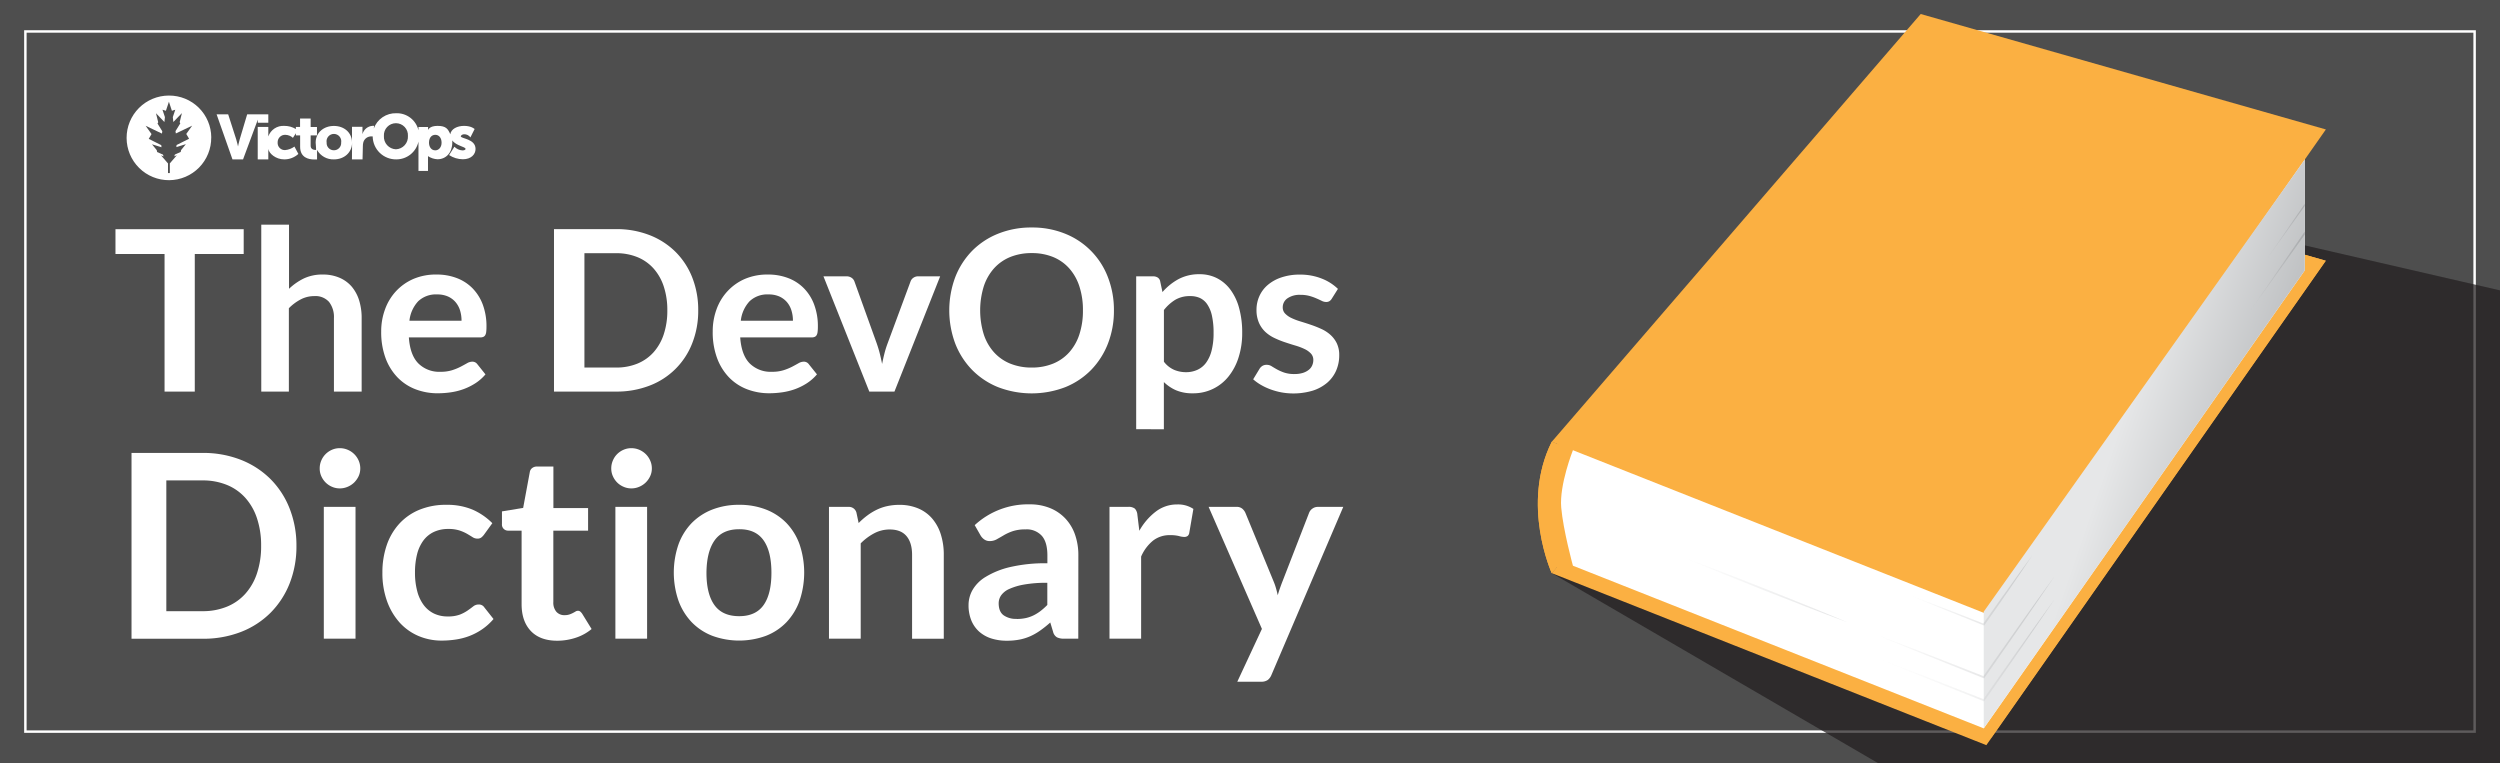 <svg xmlns="http://www.w3.org/2000/svg" xmlns:xlink="http://www.w3.org/1999/xlink" viewBox="0 0 1015.62 310"><defs><style>.cls-1,.cls-16,.cls-2,.cls-33{fill:none;}.cls-1{clip-rule:evenodd;}.cls-3{isolation:isolate;}.cls-4{fill:#4e4e4e;}.cls-27,.cls-5,.cls-6{fill:#fbb042;}.cls-26,.cls-33,.cls-6{mix-blend-mode:multiply;}.cls-7{clip-path:url(#clip-path);}.cls-8{clip-path:url(#clip-path-2);}.cls-9{clip-path:url(#clip-path-3);}.cls-10{clip-path:url(#clip-path-4);}.cls-11{clip-path:url(#clip-path-5);}.cls-12{clip-path:url(#clip-path-6);}.cls-13{clip-path:url(#clip-path-7);}.cls-14{clip-path:url(#clip-path-8);}.cls-15{clip-path:url(#clip-path-9);}.cls-16{stroke:#fff;}.cls-16,.cls-33{stroke-miterlimit:10;}.cls-17{fill:#fff;}.cls-18{fill:#231f20;opacity:0.73;}.cls-18,.cls-27{fill-rule:evenodd;}.cls-19{clip-path:url(#clip-path-10);}.cls-20{fill:url(#linear-gradient);}.cls-21{opacity:0.29;}.cls-22{fill:url(#linear-gradient-2);}.cls-23{fill:url(#linear-gradient-3);}.cls-24{fill:url(#linear-gradient-4);}.cls-25{fill:url(#linear-gradient-5);}.cls-28{clip-path:url(#clip-path-11);}.cls-29{clip-path:url(#clip-path-12);}.cls-30{clip-path:url(#clip-path-13);}.cls-31,.cls-32{opacity:0.37;}.cls-31{fill:url(#linear-gradient-6);}.cls-32{fill:url(#linear-gradient-7);}.cls-33{stroke:#fbb042;stroke-width:0.75px;}.cls-34{clip-path:url(#clip-path-15);}.cls-35{clip-path:url(#clip-path-16);}</style><clipPath id="clip-path"><path class="cls-1" d="M-663.17-842.64a39.12,39.12,0,0,1-39.1,39.13,39.12,39.12,0,0,1-39.1-39.13,39.11,39.11,0,0,1,39.1-39.12A39.11,39.11,0,0,1-663.17-842.64Z"/></clipPath><clipPath id="clip-path-2"><polygon class="cls-1" points="-683.69 -841.38 -686.28 -845.85 -680.83 -853.6 -695.91 -846.31 -696.21 -848.5 -691.8 -855.7 -692.44 -856.88 -690.4 -865.34 -698.31 -857.01 -698.78 -861.61 -696.42 -868.51 -699.58 -867.45 -702.33 -875.9 -705.08 -867.45 -708.24 -868.51 -705.88 -861.61 -706.35 -857.01 -714.26 -865.34 -712.22 -856.88 -712.85 -855.7 -708.45 -848.5 -708.75 -846.31 -723.83 -853.6 -718.38 -845.85 -720.96 -841.38 -709.38 -835.52 -709.2 -833.56 -717.98 -836.35 -713.56 -830.8 -713.19 -829.04 -707.81 -826.62 -707.26 -824.96 -709.67 -825.98 -703.17 -818.41 -703.17 -809.39 -701.49 -809.39 -701.49 -818.41 -694.99 -825.98 -697.4 -824.96 -696.85 -826.62 -691.47 -829.04 -691.1 -830.8 -686.68 -836.35 -695.46 -833.56 -695.28 -835.52 -683.69 -841.38"/></clipPath><clipPath id="clip-path-3"><path class="cls-1" d="M-742.76-789.25h4.91v-4h-9.81l-3.5,11.88c-.4,1.33-.78,3.4-.78,3.4s-.43-2.07-.83-3.4l-3.73-11.88h-5.4l7.37,21.41h4.9l6.87-18.92Zm95.7,5.48a3.41,3.41,0,0,1,2.94,1.49l2-4s-1.44-1.49-4.9-1.49c-3.19,0-6,1.47-6.38,4-1.06-2.5-1.95-4-5.89-4s-4.42,2-4.42,2v-1.47h-4.42l0,1.57a10.28,10.28,0,0,0-10.28-8.07,10.76,10.76,0,0,0-10.45,7.27l.14-1.27h-.72a5.23,5.23,0,0,0-4.67,4v-3.49H-699v7.41c0-4.76-3.71-7.88-8.4-7.88s-8.46,3.13-8.46,7.92c0,1.17.34,3.51.11,3.51-1,0-2.45-.28-2.45-2v-5h2.94v-4h-2.94v-4h-4.91v4h-2v1a10,10,0,0,0-5.4-1.49,7.34,7.34,0,0,0-7.36,5v-4.52h-4.91v15.44h4.91v-5c.31,2.12,3.41,5,7.36,5a9.49,9.49,0,0,0,6.58-2.59l-1.81-3.57A8.52,8.52,0,0,1-730-776.3a3.35,3.35,0,0,1-3.52-3.63,3.47,3.47,0,0,1,3.55-3.64,5.35,5.35,0,0,1,3.49,1.48l1.39-2.18v1h2v5.47c0,5.12,4,6,6.37,6h1.48v-4.48a8.62,8.62,0,0,0,7.86,4.48c4.66,0,8.38-3.22,8.4-8l-.06,8h4.91L-694-778a7.15,7.15,0,0,1,.26-2.07,3.75,3.75,0,0,1,3.84-2.66l.47,0a10.91,10.91,0,0,0,11,10.9,10.52,10.52,0,0,0,10.3-8.46v13.94h4.42v-7a8.51,8.51,0,0,0,4.42,1.49c4,0,6.87-3.15,6.87-8,0-.3,0-.72,0-1,1.8,2.59,6.15,3,6.15,4,0,.5-.73.71-1.48.71a5.53,5.53,0,0,1-3.69-1.77l-2.45,4a11.55,11.55,0,0,0,6.38,2c3.84,0,5.88-2.29,5.88-4.89,0-4.91-6.87-4.88-6.87-6C-648.54-783.27-647.81-783.77-647.06-783.77Zm-60.39,7.62a3.41,3.41,0,0,1-3.38-3.66,3.47,3.47,0,0,1,3.38-3.76,3.47,3.47,0,0,1,3.37,3.76A3.4,3.4,0,0,1-707.45-776.15Zm28.78-.47c-3.09,0-5.57-2.72-5.57-6.33a5.75,5.75,0,0,1,5.57-6,5.75,5.75,0,0,1,5.57,6C-673.1-779.34-675.58-776.62-678.67-776.62Zm18.24.5c-2,0-2.91-1.8-2.91-3.64,0-2.62,1.41-3.75,2.91-3.75,1.73,0,2.92,1.48,2.92,3.75S-658.87-776.12-660.43-776.12Z"/></clipPath><clipPath id="clip-path-4"><path class="cls-1" d="M-467.28-841.38l-2.59-4.47,5.46-7.75-15.08,7.29-.31-2.2,4.41-7.19-.63-1.18,2-8.46L-481.9-857l-.47-4.6,2.36-6.9-3.15,1.06-2.76-8.45-2.75,8.45-3.16-1.06,2.37,6.9-.48,4.6-7.9-8.33,2,8.46-.63,1.18,4.41,7.19-.31,2.2-15.08-7.29,5.46,7.75-2.59,4.47,11.58,5.86.19,2-8.78-2.79,4.41,5.55.37,1.76,5.38,2.42.55,1.66-2.41-1,6.51,7.57v9h1.67v-9l6.51-7.57-2.42,1,.56-1.66L-475-829l.37-1.76,4.41-5.55-8.78,2.79.18-2Zm20.52-1.26a39.11,39.11,0,0,1-39.1,39.13,39.11,39.11,0,0,1-39.09-39.13,39.1,39.1,0,0,1,39.09-39.12A39.1,39.1,0,0,1-446.76-842.64Z"/></clipPath><clipPath id="clip-path-5"><path class="cls-1" d="M-526.34-789.25h4.9v-4h-9.81l-3.49,11.88c-.41,1.33-.78,3.4-.78,3.4s-.44-2.07-.84-3.4l-3.72-11.88h-5.4l7.36,21.41h4.91l6.87-18.92Zm95.69,5.48a3.41,3.41,0,0,1,2.94,1.49l2-4s-1.45-1.49-4.91-1.49c-3.19,0-6,1.47-6.38,4-1.05-2.5-2-4-5.89-4s-4.41,2-4.41,2v-1.47h-4.42l0,1.57a10.28,10.28,0,0,0-10.28-8.07,10.76,10.76,0,0,0-10.45,7.27l.15-1.27h-.72a5.24,5.24,0,0,0-4.68,4v-3.49h-4.85v7.41c0-4.76-3.7-7.88-8.4-7.88s-8.46,3.13-8.46,7.92c0,1.17.35,3.51.12,3.51-1,0-2.46-.28-2.46-2v-5h2.95v-4h-2.95v-4h-4.9v4h-2v1a10,10,0,0,0-5.39-1.49,7.35,7.35,0,0,0-7.37,5v-4.52h-4.9v15.44h4.9v-5c.32,2.12,3.41,5,7.37,5a9.52,9.52,0,0,0,6.58-2.59l-1.82-3.57a8.52,8.52,0,0,1-4.27,1.68,3.36,3.36,0,0,1-3.53-3.63,3.47,3.47,0,0,1,3.56-3.64,5.38,5.38,0,0,1,3.49,1.48l1.38-2.18v1h2v5.47c0,5.12,4,6,6.36,6h1.49v-4.48a8.6,8.6,0,0,0,7.85,4.48c4.67,0,8.38-3.22,8.4-8l-.06,8h4.91l.14-6.19a7.15,7.15,0,0,1,.26-2.07,3.75,3.75,0,0,1,3.84-2.66l.47,0a10.91,10.91,0,0,0,11,10.9,10.54,10.54,0,0,0,10.31-8.46v13.94h4.42v-7a8.46,8.46,0,0,0,4.41,1.49c4,0,6.87-3.15,6.87-8,0-.3,0-.72,0-1,1.8,2.59,6.15,3,6.15,4,0,.5-.72.71-1.47.71a5.54,5.54,0,0,1-3.7-1.77l-2.45,4a11.59,11.59,0,0,0,6.38,2c3.84,0,5.89-2.29,5.89-4.89,0-4.91-6.87-4.88-6.87-6C-432.12-783.27-431.4-783.77-430.65-783.77ZM-491-776.15a3.41,3.41,0,0,1-3.38-3.66,3.47,3.47,0,0,1,3.38-3.76,3.47,3.47,0,0,1,3.38,3.76A3.41,3.41,0,0,1-491-776.15Zm28.78-.47c-3.09,0-5.57-2.72-5.57-6.33a5.75,5.75,0,0,1,5.57-6,5.75,5.75,0,0,1,5.57,6C-456.69-779.34-459.17-776.62-462.26-776.62Zm18.24.5c-2,0-2.91-1.8-2.91-3.64,0-2.62,1.41-3.75,2.91-3.75,1.74,0,2.92,1.48,2.92,3.75S-442.46-776.12-444-776.12Z"/></clipPath><clipPath id="clip-path-6"><path class="cls-1" d="M-262.74-840.64l-2.58-4.47,5.45-7.75-15.08,7.29-.31-2.2,4.41-7.19-.63-1.18,2-8.46-7.9,8.33-.48-4.6,2.37-6.9-3.16,1.06-2.75-8.45-2.76,8.45-3.15-1.06,2.36,6.9-.47,4.6-7.91-8.33,2,8.46-.64,1.18,4.41,7.19-.31,2.2-15.08-7.29,5.46,7.75-2.59,4.47,11.59,5.86.18,2-8.78-2.79,4.41,5.55.37,1.76,5.38,2.42.56,1.66-2.41-1,6.5,7.57v9h1.67v-9l6.51-7.57-2.41,1,.55-1.66,5.38-2.42.37-1.76,4.41-5.55-8.78,2.79.19-2Zm20.53-1.26a39.12,39.12,0,0,1-39.1,39.13,39.11,39.11,0,0,1-39.1-39.13A39.1,39.1,0,0,1-281.31-881,39.11,39.11,0,0,1-242.21-841.9Z"/></clipPath><clipPath id="clip-path-7"><path class="cls-1" d="M-321.47-788h4.91v-4h-9.82l-3.49,11.89c-.41,1.33-.78,3.39-.78,3.39s-.43-2.06-.84-3.39L-335.21-792h-5.4l7.36,21.42h4.91l6.87-18.93Zm95.69,5.48a3.44,3.44,0,0,1,2.95,1.49l2-4s-1.44-1.5-4.91-1.5c-3.19,0-6,1.47-6.38,4-1.05-2.51-1.94-4-5.89-4s-4.41,2-4.41,2V-786h-4.42l0,1.58a10.28,10.28,0,0,0-10.28-8.07,10.76,10.76,0,0,0-10.45,7.27l.15-1.28h-.72a5.23,5.23,0,0,0-4.68,4v-3.49h-4.85v7.41c0-4.77-3.7-7.89-8.4-7.89s-8.46,3.14-8.46,7.92c0,1.17.35,3.51.12,3.51-.95,0-2.45-.27-2.45-2v-5H-294v-4h-2.94v-4h-4.91v4h-2v1a10,10,0,0,0-5.39-1.5,7.35,7.35,0,0,0-7.36,5v-4.52h-4.91v15.44h4.91v-5c.31,2.11,3.41,5,7.36,5a9.52,9.52,0,0,0,6.58-2.59l-1.82-3.58a8.47,8.47,0,0,1-4.27,1.68,3.35,3.35,0,0,1-3.52-3.63,3.46,3.46,0,0,1,3.55-3.63,5.35,5.35,0,0,1,3.49,1.48l1.38-2.18v1h2v5.48c0,5.11,4,6,6.36,6H-294v-4.49a8.59,8.59,0,0,0,7.85,4.49c4.67,0,8.38-3.23,8.4-8l-.06,8h4.91l.15-6.2a6.8,6.8,0,0,1,.26-2.06,3.74,3.74,0,0,1,3.83-2.66h.47a10.92,10.92,0,0,0,11,10.91,10.54,10.54,0,0,0,10.31-8.47v13.94h4.42v-7a8.43,8.43,0,0,0,4.41,1.5c4,0,6.87-3.15,6.87-8,0-.29,0-.72,0-1,1.8,2.59,6.15,3,6.15,4,0,.51-.72.71-1.47.71a5.55,5.55,0,0,1-3.7-1.76l-2.45,4a11.55,11.55,0,0,0,6.38,2c3.84,0,5.89-2.3,5.89-4.9,0-4.9-6.87-4.87-6.87-6C-227.25-782.07-226.53-782.57-225.78-782.57Zm-60.39,7.62a3.41,3.41,0,0,1-3.38-3.67,3.47,3.47,0,0,1,3.38-3.75,3.47,3.47,0,0,1,3.38,3.75A3.41,3.41,0,0,1-286.17-774.95Zm28.78-.48c-3.09,0-5.57-2.72-5.57-6.32a5.75,5.75,0,0,1,5.57-6.06,5.75,5.75,0,0,1,5.57,6.06C-251.82-778.15-254.3-775.43-257.39-775.43Zm18.25.51c-2,0-2.92-1.81-2.92-3.64,0-2.63,1.42-3.75,2.92-3.75,1.73,0,2.91,1.48,2.91,3.75S-237.59-774.92-239.14-774.92Z"/></clipPath><clipPath id="clip-path-8"><path class="cls-1" d="M-871.7-830.61a39.12,39.12,0,0,1-39.1,39.13,39.12,39.12,0,0,1-39.1-39.13,39.11,39.11,0,0,1,39.1-39.12A39.11,39.11,0,0,1-871.7-830.61Z"/></clipPath><clipPath id="clip-path-9"><polygon class="cls-1" points="-892.22 -829.36 -894.81 -833.82 -889.35 -841.57 -904.43 -834.28 -904.74 -836.48 -900.34 -843.67 -900.97 -844.85 -898.93 -853.31 -906.84 -844.98 -907.31 -849.58 -904.95 -856.48 -908.1 -855.42 -910.86 -863.87 -913.61 -855.42 -916.77 -856.48 -914.4 -849.58 -914.88 -844.98 -922.78 -853.31 -920.75 -844.85 -921.38 -843.67 -916.98 -836.48 -917.28 -834.28 -932.36 -841.57 -926.91 -833.82 -929.49 -829.36 -917.91 -823.49 -917.72 -821.53 -926.51 -824.32 -922.09 -818.77 -921.72 -817.01 -916.34 -814.59 -915.79 -812.93 -918.2 -813.95 -911.7 -806.38 -911.7 -797.36 -910.02 -797.36 -910.02 -806.38 -903.52 -813.95 -905.93 -812.93 -905.38 -814.59 -899.99 -817.01 -899.63 -818.77 -895.21 -824.32 -903.99 -821.53 -903.81 -823.49 -892.22 -829.36"/></clipPath><clipPath id="clip-path-10"><polygon class="cls-2" points="780.28 59.03 944.88 105.93 806.95 302.72 630.38 232.83 780.28 59.03"/></clipPath><linearGradient id="linear-gradient" x1="839.85" y1="169.58" x2="911.96" y2="194.45" gradientUnits="userSpaceOnUse"><stop offset="0.28" stop-color="#e6e7e8"/><stop offset="1" stop-color="#bcbec0"/></linearGradient><linearGradient id="linear-gradient-2" x1="759.97" y1="264.18" x2="834.97" y2="264.18" gradientUnits="userSpaceOnUse"><stop offset="0" stop-color="#fff"/><stop offset="0.16" stop-color="#fafafa"/><stop offset="0.34" stop-color="#ececec"/><stop offset="0.54" stop-color="#d4d5d6"/><stop offset="0.74" stop-color="#b3b4b6"/><stop offset="0.96" stop-color="#888a8d"/><stop offset="1" stop-color="#7f8184"/></linearGradient><linearGradient id="linear-gradient-3" x1="759.97" y1="254.83" x2="834.97" y2="254.83" gradientUnits="userSpaceOnUse"><stop offset="0" stop-color="#fff"/><stop offset="1" stop-color="#7f8184"/></linearGradient><linearGradient id="linear-gradient-4" x1="774.38" y1="239.95" x2="825.84" y2="239.95" xlink:href="#linear-gradient-3"/><linearGradient id="linear-gradient-5" x1="684.03" y1="239.72" x2="750.82" y2="239.72" gradientUnits="userSpaceOnUse"><stop offset="0" stop-color="#fff"/><stop offset="1" stop-color="#a3a5a8"/></linearGradient><clipPath id="clip-path-11"><path class="cls-1" d="M76.81,56.36l-1.14-1.94,2.4-3.37-6.63,3.17-.14-.95,1.94-3.13L73,49.62l.9-3.67-3.48,3.62-.21-2,1-3L69.83,45l-1.21-3.68L67.4,45,66,44.57l1,3-.21,2L63.37,46l.9,3.67-.28.52,1.94,3.13-.14.95-6.63-3.17,2.4,3.37-1.14,1.94,5.1,2.56.08.85-3.86-1.21L63.68,61l.16.76,2.37,1.05.24.73-1.06-.45,2.86,3.3v3.92H69V66.36l2.86-3.3-1.06.45.25-.73,2.36-1.05.16-.76,1.94-2.41-3.86,1.21.08-.85Zm9-.54a17.19,17.19,0,1,1-17.19-17A17.1,17.1,0,0,1,85.83,55.82Z"/></clipPath><clipPath id="clip-path-12"><rect class="cls-2" x="-691.52" y="-385.14" width="1020.88" height="1417.89"/></clipPath><clipPath id="clip-path-13"><path class="cls-1" d="M104.73,49.86H109v-3.4h-8.59L97.38,56.61c-.35,1.14-.68,2.9-.68,2.9s-.38-1.76-.74-2.9L92.7,46.46H88l6.44,18.29h4.3l6-16.16Zm83.79,4.68a3,3,0,0,1,2.58,1.28l1.71-3.4s-1.26-1.28-4.29-1.28c-2.79,0-5.28,1.26-5.59,3.4-.92-2.13-1.7-3.4-5.15-3.4s-3.87,1.7-3.87,1.7V51.59H170l0,1.34A9,9,0,0,0,161,46a9.41,9.41,0,0,0-9.15,6.21l.13-1.09h-.64a4.56,4.56,0,0,0-4.09,3.38v-3H143V57.9c0-4.08-3.24-6.74-7.35-6.74s-7.41,2.67-7.41,6.76c0,1,.31,3,.11,3-.84,0-2.15-.23-2.15-1.7V55h2.57v-3.4h-2.57V48.16h-4.3v3.41H120.2v.85a8.91,8.91,0,0,0-4.72-1.28A6.43,6.43,0,0,0,109,55.42V51.57h-4.3V64.75H109V60.51c.27,1.81,3,4.24,6.45,4.24a8.44,8.44,0,0,0,5.76-2.21l-1.59-3a7.59,7.59,0,0,1-3.74,1.43,2.9,2.9,0,0,1-3.09-3.1,3,3,0,0,1,3.11-3.1A4.74,4.74,0,0,1,119,56l1.21-1.86V55h1.72v4.68c0,4.36,3.5,5.1,5.57,5.1h1.3V60.92a7.58,7.58,0,0,0,6.88,3.83c4.09,0,7.34-2.75,7.35-6.8l-.05,6.8h4.3l.13-5.29a6,6,0,0,1,.22-1.76A3.3,3.3,0,0,1,151,55.42l.4,0A9.45,9.45,0,0,0,161,64.75a9.17,9.17,0,0,0,9-7.23V69.43h3.87v-6a7.56,7.56,0,0,0,3.87,1.27c3.46,0,6-2.69,6-6.8,0-.25,0-.61,0-.85,1.58,2.21,5.39,2.54,5.39,3.45,0,.43-.64.6-1.29.6a4.91,4.91,0,0,1-3.24-1.5l-2.15,3.4a10.32,10.32,0,0,0,5.59,1.7c3.36,0,5.15-2,5.15-4.18,0-4.19-6-4.16-6-5.15C187.23,55,187.86,54.54,188.52,54.54Zm-52.88,6.51a2.93,2.93,0,0,1-2.95-3.13,3,3,0,1,1,5.91,0A2.94,2.94,0,0,1,135.64,61.05Zm25.2-.4a5.1,5.1,0,0,1-4.88-5.4,4.89,4.89,0,1,1,9.76,0A5.09,5.09,0,0,1,160.84,60.65Zm16,.43c-1.72,0-2.56-1.54-2.56-3.11,0-2.24,1.24-3.2,2.56-3.2,1.51,0,2.55,1.26,2.55,3.2S178.18,61.08,176.82,61.08Z"/></clipPath><linearGradient id="linear-gradient-6" x1="919.28" y1="95.15" x2="936.31" y2="95.15" gradientUnits="userSpaceOnUse"><stop offset="0" stop-color="#7f8184" stop-opacity="0"/><stop offset="1" stop-color="#7f8184"/></linearGradient><linearGradient id="linear-gradient-7" x1="913.28" y1="110.79" x2="936.31" y2="110.79" xlink:href="#linear-gradient-6"/><clipPath id="clip-path-15"><path class="cls-1" d="M1141,127.54l-.56-1,1.18-1.66-3.26,1.56-.07-.47,1-1.54-.14-.25.44-1.81-1.71,1.78-.1-1,.51-1.48-.68.23-.6-1.81-.59,1.81-.69-.23.52,1.48-.11,1-1.71-1.78.44,1.81-.13.25,1,1.54-.07.47-3.26-1.56,1.18,1.66-.56,1,2.51,1.26,0,.41-1.9-.59,1,1.18.08.38,1.17.52.12.35-.53-.21,1.41,1.61v1.93h.36v-1.93l1.41-1.61-.52.21.12-.35,1.16-.52.08-.38.95-1.18-1.89.59,0-.41Zm4.44-.27a8.46,8.46,0,1,1-8.46-8.36A8.42,8.42,0,0,1,1145.46,127.27Z"/></clipPath><clipPath id="clip-path-16"><path class="cls-1" d="M1154.75,124.34h2.12v-1.67h-4.23l-1.5,5a14.39,14.39,0,0,0-.34,1.43s-.18-.87-.36-1.43l-1.6-5h-2.33l3.17,9h2.12l3-7.95Zm41.21,2.31a1.5,1.5,0,0,1,1.27.62l.84-1.67A3,3,0,0,0,1196,125c-1.38,0-2.6.62-2.75,1.68a2.24,2.24,0,0,0-2.53-1.68c-1.7,0-1.91.84-1.91.84v-.62h-1.9v.66a4.41,4.41,0,0,0-4.43-3.39,4.64,4.64,0,0,0-4.5,3.06l.07-.54h-.31a2.25,2.25,0,0,0-2,1.67v-1.47h-2.09v3.12A3.35,3.35,0,0,0,1170,125a3.39,3.39,0,0,0-3.64,3.33,9.23,9.23,0,0,1,.05,1.47c-.41,0-1.06-.11-1.06-.83v-2.09h1.27v-1.68h-1.27v-1.67h-2.11v1.67h-.85v.42A4.36,4.36,0,0,0,1160,125a3.15,3.15,0,0,0-3.17,2.11v-1.9h-2.12v6.49h2.12v-2.09a3.23,3.23,0,0,0,3.17,2.09,4.12,4.12,0,0,0,2.83-1.09l-.78-1.5a3.74,3.74,0,0,1-1.84.7,1.42,1.42,0,0,1-1.52-1.52,1.47,1.47,0,0,1,1.53-1.53,2.33,2.33,0,0,1,1.5.62l.6-.91v.42h.85v2.3a2.43,2.43,0,0,0,2.74,2.51h.64v-1.89a3.71,3.71,0,0,0,3.38,1.89,3.39,3.39,0,0,0,3.61-3.35l0,3.35h2.11l.06-2.6a2.68,2.68,0,0,1,.12-.87,1.61,1.61,0,0,1,1.65-1.12h.2a4.64,4.64,0,0,0,4.73,4.58,4.52,4.52,0,0,0,4.44-3.56V134h1.9V131a3.75,3.75,0,0,0,1.91.63c1.7,0,3-1.33,3-3.35,0-.12,0-.3,0-.42.78,1.09,2.65,1.25,2.65,1.7,0,.21-.31.3-.63.3a2.4,2.4,0,0,1-1.59-.74l-1.06,1.67a5,5,0,0,0,2.75.84c1.65,0,2.53-1,2.53-2.06,0-2.06-3-2.05-3-2.53C1195.32,126.86,1195.63,126.65,1196,126.65Zm-26,3.2a1.45,1.45,0,0,1-1.46-1.54,1.46,1.46,0,1,1,2.91,0A1.45,1.45,0,0,1,1170,129.85Zm12.39-.2A2.51,2.51,0,0,1,1180,127a2.4,2.4,0,1,1,4.8,0A2.51,2.51,0,0,1,1182.35,129.65Zm7.85.21c-.84,0-1.25-.76-1.25-1.53,0-1.1.61-1.57,1.25-1.57s1.26.62,1.26,1.57S1190.87,129.86,1190.2,129.86Z"/></clipPath></defs><title>Banner</title><g class="cls-3"><g id="Layer_1" data-name="Layer 1"><rect class="cls-4" width="1015.62" height="310"/><path class="cls-5" d="M630.38,232.83s-12.68-27.94,0-53.34l8.58,3.4v40Z"/><path class="cls-5" d="M630.38,232.83s-12.68-27.94,0-53.34l8.58,3.4v40Z"/><path class="cls-6" d="M633.5,232.83s-12.69-27.94,0-53.34l8.57,3.4v40Z"/><rect class="cls-16" x="10.31" y="12.78" width="995" height="284.44"/><path class="cls-17" d="M99,93.1v10.08H79.13v55.9H66.85v-55.9H46.91V93.1Z"/><path class="cls-17" d="M106.14,159.08V91.27h11.27v26.06a23.66,23.66,0,0,1,6-4.2,17.53,17.53,0,0,1,7.72-1.6,16.85,16.85,0,0,1,6.79,1.3,13.61,13.61,0,0,1,5,3.65,16.21,16.21,0,0,1,3,5.62,24,24,0,0,1,1,7.18v29.8H135.66v-29.8a10,10,0,0,0-2-6.64,7.39,7.39,0,0,0-6-2.35,11.76,11.76,0,0,0-5.47,1.33,19.45,19.45,0,0,0-4.84,3.6v33.86Z"/><path class="cls-17" d="M177.37,111.53a22.62,22.62,0,0,1,8.15,1.42,17.83,17.83,0,0,1,6.41,4.13,19,19,0,0,1,4.2,6.66,25.25,25.25,0,0,1,1.5,9,17.52,17.52,0,0,1-.11,2.12,3.42,3.42,0,0,1-.41,1.33,1.7,1.7,0,0,1-.8.68,3.36,3.36,0,0,1-1.28.21H166.1q.5,7.2,3.88,10.58a12,12,0,0,0,8.94,3.38,15.42,15.42,0,0,0,4.73-.64,22.36,22.36,0,0,0,3.46-1.41c1-.52,1.86-1,2.61-1.42a4.38,4.38,0,0,1,2.16-.64,2.49,2.49,0,0,1,1.19.28,2.75,2.75,0,0,1,.87.77l3.28,4.11a18.44,18.44,0,0,1-4.2,3.67,23.78,23.78,0,0,1-4.86,2.38A26.32,26.32,0,0,1,183,159.4a37.55,37.55,0,0,1-5.09.37,25,25,0,0,1-9.08-1.62,20.38,20.38,0,0,1-7.3-4.79,22.57,22.57,0,0,1-4.89-7.85,30.52,30.52,0,0,1-1.78-10.84,25.74,25.74,0,0,1,1.56-9,21.53,21.53,0,0,1,4.44-7.35,21.09,21.09,0,0,1,7.08-5A23.21,23.21,0,0,1,177.37,111.53Zm.23,8.08a10.42,10.42,0,0,0-7.71,2.78,13.74,13.74,0,0,0-3.56,7.9H187.5a14.22,14.22,0,0,0-.59-4.13,9.62,9.62,0,0,0-1.83-3.4,8.73,8.73,0,0,0-3.1-2.31A10.63,10.63,0,0,0,177.6,119.61Z"/><path class="cls-17" d="M283.65,126.09a35.67,35.67,0,0,1-2.42,13.32,29.93,29.93,0,0,1-17.34,17.25,36.91,36.91,0,0,1-13.64,2.42H225.06v-66h25.19a36.71,36.71,0,0,1,13.64,2.44,30.79,30.79,0,0,1,10.54,6.8,30.32,30.32,0,0,1,6.8,10.42A35.76,35.76,0,0,1,283.65,126.09Zm-12.55,0a30.34,30.34,0,0,0-1.46-9.74,20.58,20.58,0,0,0-4.15-7.3,17.94,17.94,0,0,0-6.55-4.59,22.62,22.62,0,0,0-8.69-1.6H237.42v46.46h12.83a22.62,22.62,0,0,0,8.69-1.6,17.94,17.94,0,0,0,6.55-4.59,20.58,20.58,0,0,0,4.15-7.3A30.34,30.34,0,0,0,271.1,126.09Z"/><path class="cls-17" d="M312,111.53a22.56,22.56,0,0,1,8.14,1.42,17.74,17.74,0,0,1,6.41,4.13,18.75,18.75,0,0,1,4.2,6.66,25,25,0,0,1,1.51,9,15.47,15.47,0,0,1-.12,2.12,3.26,3.26,0,0,1-.41,1.33,1.66,1.66,0,0,1-.8.68,3.3,3.3,0,0,1-1.27.21H300.71q.51,7.2,3.88,10.58a12.07,12.07,0,0,0,9,3.38,15.35,15.35,0,0,0,4.72-.64,22.5,22.5,0,0,0,3.47-1.41c1-.52,1.85-1,2.6-1.42a4.42,4.42,0,0,1,2.17-.64,2.45,2.45,0,0,1,1.18.28,2.55,2.55,0,0,1,.87.77l3.29,4.11a18.66,18.66,0,0,1-4.2,3.67,23.78,23.78,0,0,1-4.86,2.38,26.59,26.59,0,0,1-5.16,1.25,37.43,37.43,0,0,1-5.09.37,25,25,0,0,1-9.08-1.62,20.38,20.38,0,0,1-7.3-4.79,22.55,22.55,0,0,1-4.88-7.85,30.3,30.3,0,0,1-1.78-10.84,26,26,0,0,1,1.55-9,21.55,21.55,0,0,1,4.45-7.35,21,21,0,0,1,7.07-5A23.3,23.3,0,0,1,312,111.53Zm.22,8.08a10.45,10.45,0,0,0-7.71,2.78,13.81,13.81,0,0,0-3.56,7.9h21.18a13.89,13.89,0,0,0-.6-4.13,9.45,9.45,0,0,0-1.82-3.4,8.82,8.82,0,0,0-3.1-2.31A10.65,10.65,0,0,0,312.21,119.61Z"/><path class="cls-17" d="M363.37,159.08H353.15l-18.62-46.82h9.35a3.5,3.5,0,0,1,2.08.6,3,3,0,0,1,1.16,1.5l9,25c.51,1.46.95,2.89,1.3,4.29s.66,2.8.93,4.2c.28-1.4.59-2.8.94-4.2a39,39,0,0,1,1.35-4.29l9.26-25a3,3,0,0,1,1.14-1.5,3.24,3.24,0,0,1,2-.6h8.9Z"/><path class="cls-17" d="M452.53,126.09a36.61,36.61,0,0,1-2.41,13.44,32,32,0,0,1-6.8,10.7,30.94,30.94,0,0,1-10.55,7.05,38.11,38.11,0,0,1-27.31,0,31,31,0,0,1-10.58-7.05,31.73,31.73,0,0,1-6.83-10.7,38.68,38.68,0,0,1,0-26.88,31.73,31.73,0,0,1,6.83-10.7,31,31,0,0,1,10.58-7,35.74,35.74,0,0,1,13.67-2.53,35.3,35.3,0,0,1,13.64,2.55,30.78,30.78,0,0,1,17.35,17.73A36.61,36.61,0,0,1,452.53,126.09Zm-12.59,0a30.64,30.64,0,0,0-1.44-9.74,20.56,20.56,0,0,0-4.13-7.33,17.91,17.91,0,0,0-6.55-4.61,22.62,22.62,0,0,0-8.69-1.59,22.85,22.85,0,0,0-8.72,1.59,18.14,18.14,0,0,0-6.59,4.61,20.63,20.63,0,0,0-4.17,7.33,33.22,33.22,0,0,0,0,19.48,20.32,20.32,0,0,0,4.17,7.3,18.09,18.09,0,0,0,6.59,4.59,22.85,22.85,0,0,0,8.72,1.6,22.62,22.62,0,0,0,8.69-1.6,17.86,17.86,0,0,0,6.55-4.59,20.25,20.25,0,0,0,4.13-7.3A30.64,30.64,0,0,0,439.94,126.09Z"/><path class="cls-17" d="M461.57,174.37V112.26h6.89a3.41,3.41,0,0,1,1.87.5,2.35,2.35,0,0,1,1,1.56l.92,4.33a23.55,23.55,0,0,1,6.5-5.25,17.76,17.76,0,0,1,8.6-2,15.43,15.43,0,0,1,7,1.59,15.77,15.77,0,0,1,5.47,4.63,22.27,22.27,0,0,1,3.56,7.49,37.45,37.45,0,0,1,1.26,10.2,32.16,32.16,0,0,1-1.42,9.72,23.69,23.69,0,0,1-4,7.75,18.2,18.2,0,0,1-14.67,7,16.87,16.87,0,0,1-6.73-1.21,16.56,16.56,0,0,1-5-3.36v19.17Zm21.9-54.08a11.51,11.51,0,0,0-6,1.49,17.4,17.4,0,0,0-4.63,4.17v21a10.62,10.62,0,0,0,4.18,3.31,12.42,12.42,0,0,0,4.86.94,10.93,10.93,0,0,0,4.63-1,9,9,0,0,0,3.51-2.92,14.31,14.31,0,0,0,2.21-4.95,28.11,28.11,0,0,0,.78-7.05,31.36,31.36,0,0,0-.66-7,13.21,13.21,0,0,0-1.9-4.63,7.37,7.37,0,0,0-3-2.6A9.35,9.35,0,0,0,483.47,120.29Z"/><path class="cls-17" d="M541,121.39a2.93,2.93,0,0,1-1,1,2.55,2.55,0,0,1-1.28.29,4.06,4.06,0,0,1-1.75-.45c-.63-.31-1.35-.65-2.17-1a20.59,20.59,0,0,0-2.81-1,13.63,13.63,0,0,0-3.72-.45,8.65,8.65,0,0,0-5.24,1.41,4.39,4.39,0,0,0-1.92,3.7,3.53,3.53,0,0,0,1,2.53,8.71,8.71,0,0,0,2.6,1.8,25.11,25.11,0,0,0,3.68,1.39c1.36.42,2.76.86,4.19,1.35a44.75,44.75,0,0,1,4.2,1.67,14.44,14.44,0,0,1,3.67,2.37,11.24,11.24,0,0,1,2.61,3.44,11,11,0,0,1,1,4.84,15.57,15.57,0,0,1-1.23,6.23,13.9,13.9,0,0,1-3.61,4.93,17.06,17.06,0,0,1-5.86,3.24,27.46,27.46,0,0,1-12.74.73,27.66,27.66,0,0,1-4.42-1.21,24.5,24.5,0,0,1-3.93-1.83,19.08,19.08,0,0,1-3.17-2.28l2.6-4.29a3.72,3.72,0,0,1,1.19-1.18,3.26,3.26,0,0,1,1.73-.41,3.63,3.63,0,0,1,2,.59c.62.39,1.35.82,2.17,1.28a19.33,19.33,0,0,0,2.89,1.27,12.65,12.65,0,0,0,4.23.6,10.94,10.94,0,0,0,3.44-.48,7.18,7.18,0,0,0,2.37-1.26,4.56,4.56,0,0,0,1.37-1.8,5.37,5.37,0,0,0,.44-2.12,3.75,3.75,0,0,0-1-2.69,8.58,8.58,0,0,0-2.6-1.83,24.82,24.82,0,0,0-3.69-1.39c-1.39-.41-2.8-.86-4.25-1.35a36.83,36.83,0,0,1-4.24-1.71,14.53,14.53,0,0,1-3.7-2.48,11.42,11.42,0,0,1-2.6-3.7,13,13,0,0,1-1-5.29,13.49,13.49,0,0,1,1.14-5.48,12.81,12.81,0,0,1,3.36-4.54,16.5,16.5,0,0,1,5.52-3.1,22.84,22.84,0,0,1,7.64-1.17,23.5,23.5,0,0,1,8.81,1.6,19.62,19.62,0,0,1,6.61,4.2Z"/><polygon class="cls-18" points="936.31 99.68 1015.62 117.96 1015.62 310 762.95 310.02 630.38 232.83 936.31 99.68"/><path class="cls-17" d="M120.43,221.73A40.91,40.91,0,0,1,117.67,237a35.17,35.17,0,0,1-7.78,11.95,34.76,34.76,0,0,1-12,7.77,42.25,42.25,0,0,1-15.6,2.77H53.43V184H82.24a41.85,41.85,0,0,1,15.6,2.8,35.34,35.34,0,0,1,12,7.77,34.85,34.85,0,0,1,7.78,11.92A40.91,40.91,0,0,1,120.43,221.73Zm-14.35,0a34.72,34.72,0,0,0-1.67-11.14,23.44,23.44,0,0,0-4.75-8.35A20.39,20.39,0,0,0,92.18,197a25.74,25.74,0,0,0-9.94-1.83H67.57v53.12H82.24a25.74,25.74,0,0,0,9.94-1.83,20.39,20.39,0,0,0,7.48-5.24,23.44,23.44,0,0,0,4.75-8.35A34.72,34.72,0,0,0,106.08,221.73Z"/><path class="cls-17" d="M146.36,190.32a7.4,7.4,0,0,1-.67,3.13,9.1,9.1,0,0,1-1.8,2.56,8.54,8.54,0,0,1-2.64,1.74,8,8,0,0,1-3.23.66,7.68,7.68,0,0,1-3.16-.66,8.26,8.26,0,0,1-2.58-1.74,8.56,8.56,0,0,1-1.75-2.56,7.54,7.54,0,0,1-.65-3.13,8,8,0,0,1,.65-3.24,8.2,8.2,0,0,1,1.75-2.61,8.47,8.47,0,0,1,2.58-1.75,7.84,7.84,0,0,1,3.16-.65,8.17,8.17,0,0,1,3.23.65,8.35,8.35,0,0,1,4.44,4.36A7.87,7.87,0,0,1,146.36,190.32Zm-1.93,15.6v53.54H131.55V205.92Z"/><path class="cls-17" d="M196.61,217.24a6.16,6.16,0,0,1-1.12,1.15,2.56,2.56,0,0,1-1.59.42,3.55,3.55,0,0,1-1.93-.6c-.63-.4-1.37-.85-2.24-1.36a17.14,17.14,0,0,0-3.11-1.36,14.28,14.28,0,0,0-4.46-.6,13.6,13.6,0,0,0-5.95,1.23,11.32,11.32,0,0,0-4.25,3.52,15.81,15.81,0,0,0-2.53,5.56,29.66,29.66,0,0,0-.84,7.38,28.82,28.82,0,0,0,.92,7.62,16,16,0,0,0,2.63,5.61,11.45,11.45,0,0,0,4.18,3.45,12.64,12.64,0,0,0,5.53,1.17,13.58,13.58,0,0,0,5-.76A15.46,15.46,0,0,0,190,248c.87-.61,1.62-1.16,2.27-1.67a3.42,3.42,0,0,1,2.16-.75,2.61,2.61,0,0,1,2.35,1.2l3.71,4.69a23.4,23.4,0,0,1-4.65,4.2,25.27,25.27,0,0,1-5.19,2.72,26.87,26.87,0,0,1-5.56,1.43,39.08,39.08,0,0,1-5.68.42,23.8,23.8,0,0,1-9.34-1.85,21.94,21.94,0,0,1-7.65-5.4,26.21,26.21,0,0,1-5.16-8.69,33.58,33.58,0,0,1-1.91-11.72,34.07,34.07,0,0,1,1.7-10.93,24.8,24.8,0,0,1,5-8.71,22.78,22.78,0,0,1,8.14-5.77,28.1,28.1,0,0,1,11.17-2.09A26.67,26.67,0,0,1,191.89,207a25.9,25.9,0,0,1,8.12,5.54Z"/><path class="cls-17" d="M226.36,260.29q-6.95,0-10.7-3.94t-3.76-10.88v-29.9h-5.43a2.46,2.46,0,0,1-2.55-2.71v-5.11l8.61-1.41,2.71-14.61a2.55,2.55,0,0,1,1-1.62,3.07,3.07,0,0,1,1.9-.58h6.68v16.86h14.09v9.18H224.79v29A5.7,5.7,0,0,0,226,248.5a4.26,4.26,0,0,0,3.34,1.41,6.1,6.1,0,0,0,2-.29,10.67,10.67,0,0,0,1.41-.6c.4-.21.76-.41,1.07-.6a1.81,1.81,0,0,1,.94-.29,1.5,1.5,0,0,1,.94.29,4.55,4.55,0,0,1,.78.86l3.86,6.26a19.4,19.4,0,0,1-6.47,3.55A24.07,24.07,0,0,1,226.36,260.29Z"/><path class="cls-17" d="M264.81,190.32a7.26,7.26,0,0,1-.68,3.13,8.71,8.71,0,0,1-1.8,2.56,8.49,8.49,0,0,1-2.63,1.74,8,8,0,0,1-3.24.66,7.67,7.67,0,0,1-3.15-.66,8.19,8.19,0,0,1-2.59-1.74,8.53,8.53,0,0,1-1.74-2.56,7.54,7.54,0,0,1-.66-3.13,8,8,0,0,1,.66-3.24,8.17,8.17,0,0,1,1.74-2.61,8.39,8.39,0,0,1,2.59-1.75,7.83,7.83,0,0,1,3.15-.65,8.19,8.19,0,0,1,3.24.65,8.7,8.7,0,0,1,2.63,1.75,8.33,8.33,0,0,1,1.8,2.61A7.72,7.72,0,0,1,264.81,190.32Zm-1.93,15.6v53.54H250V205.92Z"/><path class="cls-17" d="M300.29,205.08A29.48,29.48,0,0,1,311.17,207a23.57,23.57,0,0,1,8.33,5.48,24.37,24.37,0,0,1,5.32,8.67,35.81,35.81,0,0,1,0,22.9,24.85,24.85,0,0,1-5.32,8.72,23.16,23.16,0,0,1-8.33,5.53,31.69,31.69,0,0,1-21.78,0,23.45,23.45,0,0,1-8.38-5.53,25,25,0,0,1-5.37-8.72,35.27,35.27,0,0,1,0-22.9,24.47,24.47,0,0,1,5.37-8.67,23.87,23.87,0,0,1,8.38-5.48A29.66,29.66,0,0,1,300.29,205.08Zm0,45.24q6.69,0,9.89-4.48t3.21-13.15q0-8.67-3.21-13.2T300.29,215q-6.78,0-10,4.56T287,232.69q0,8.61,3.24,13.12T300.29,250.32Z"/><path class="cls-17" d="M336.77,259.46V205.92h7.88a3.15,3.15,0,0,1,3.28,2.35l.89,4.22a29.34,29.34,0,0,1,3.42-3,23.39,23.39,0,0,1,3.81-2.35,19,19,0,0,1,4.3-1.51,22.45,22.45,0,0,1,5-.53,19.25,19.25,0,0,1,7.78,1.49,15.24,15.24,0,0,1,5.66,4.18,18.36,18.36,0,0,1,3.44,6.41,27.08,27.08,0,0,1,1.18,8.22v34.08H370.53V225.38q0-4.9-2.27-7.59t-6.81-2.69a13.4,13.4,0,0,0-6.26,1.52,22.41,22.41,0,0,0-5.53,4.12v38.72Z"/><path class="cls-17" d="M438.05,259.46h-5.79a6.28,6.28,0,0,1-2.87-.55,3.55,3.55,0,0,1-1.57-2.22l-1.15-3.81a41.89,41.89,0,0,1-4,3.21,23.78,23.78,0,0,1-4,2.32,20.19,20.19,0,0,1-4.44,1.41,26.85,26.85,0,0,1-5.22.47,20.54,20.54,0,0,1-6.26-.91,13.72,13.72,0,0,1-4.93-2.75,12.55,12.55,0,0,1-3.21-4.56,16.26,16.26,0,0,1-1.14-6.33,12.42,12.42,0,0,1,1.59-6,15,15,0,0,1,5.29-5.34,33.84,33.84,0,0,1,9.87-4,62.79,62.79,0,0,1,15.28-1.57v-3.16c0-3.61-.75-6.28-2.27-8a8.26,8.26,0,0,0-6.6-2.61,16.14,16.14,0,0,0-5.21.73,19.88,19.88,0,0,0-3.63,1.65c-1,.61-2,1.15-2.85,1.64a5.73,5.73,0,0,1-2.87.73,3.67,3.67,0,0,1-2.24-.68,5.24,5.24,0,0,1-1.51-1.67l-2.35-4.12a31.85,31.85,0,0,1,22.28-8.45,21.51,21.51,0,0,1,8.38,1.54,17.63,17.63,0,0,1,6.23,4.28,18.27,18.27,0,0,1,3.89,6.54,25.13,25.13,0,0,1,1.33,8.35Zm-25.05-8a17.47,17.47,0,0,0,3.66-.36,14,14,0,0,0,3.15-1.08,17,17,0,0,0,2.87-1.77,25.8,25.8,0,0,0,2.79-2.49v-9a51.61,51.61,0,0,0-9.41.71,24.92,24.92,0,0,0-6.08,1.81,8,8,0,0,0-3.27,2.58,5.72,5.72,0,0,0-1,3.2q0,3.42,2,4.89A8.67,8.67,0,0,0,413,251.42Z"/><path class="cls-17" d="M450.73,259.46V205.92h7.57a4,4,0,0,1,2.76.73,4.19,4.19,0,0,1,1,2.5l.79,6.48a25.23,25.23,0,0,1,6.73-7.83,14.11,14.11,0,0,1,8.66-2.87,11.24,11.24,0,0,1,6.57,1.82l-1.66,9.66a2.06,2.06,0,0,1-.68,1.33,2.31,2.31,0,0,1-1.41.39,8.51,8.51,0,0,1-2.14-.37,14.58,14.58,0,0,0-3.6-.36,10.92,10.92,0,0,0-6.89,2.22,17.09,17.09,0,0,0-4.85,6.49v33.35Z"/><path class="cls-17" d="M516.53,274.17a5,5,0,0,1-1.49,2.06,4.55,4.55,0,0,1-2.79.71h-9.6l10-21.45L491,205.92h11.27a3.5,3.5,0,0,1,2.4.73,4.79,4.79,0,0,1,1.26,1.67l11.42,27.76a24.66,24.66,0,0,1,1,2.82c.28,1,.53,1.95.73,2.92.28-1,.59-2,.92-2.92s.68-1.9,1.07-2.87l10.75-27.71a3.73,3.73,0,0,1,1.38-1.72,3.67,3.67,0,0,1,2.16-.68H545.7Z"/><polygon class="cls-5" points="780.28 59.03 944.88 105.93 806.95 302.72 630.38 232.83 780.28 59.03"/><g class="cls-19"><polygon class="cls-6" points="782.35 55.91 946.96 102.81 809.02 299.6 632.46 229.71 782.35 55.91"/></g><path class="cls-17" d="M780.68,65.49,639,179.39v3.5s-5.56,14-4.76,23.27S639,229.82,639,229.82L805.89,295.9,936.31,109.84V59.41Z"/><polygon class="cls-5" points="780.28 5.69 944.88 52.59 806.95 249.38 630.38 179.49 780.28 5.69"/><polygon class="cls-20" points="805.89 295.9 805.89 248.48 936.31 64.82 936.31 109.84 805.89 295.9"/><g class="cls-21"><polygon class="cls-22" points="760.11 266.35 771.62 270.72 783.11 275.15 806.03 284.13 805.59 284.26 820.04 263.79 827.32 253.58 834.66 243.43 827.62 253.8 820.52 264.12 806.2 284.69 806.03 284.93 805.75 284.82 782.9 275.68 771.49 271.05 760.11 266.35"/></g><g class="cls-21"><polygon class="cls-23" points="760.11 257.01 771.62 261.37 783.11 265.8 806.03 274.78 805.59 274.91 820.04 254.44 827.32 244.24 834.66 234.08 827.62 244.45 820.52 254.77 806.2 275.34 806.03 275.58 805.75 275.48 782.9 266.33 771.49 261.7 760.11 257.01"/></g><g class="cls-21"><path class="cls-24" d="M774.52,241.36l7.9,2.93,7.87,3c5.24,2,10.46,4.08,15.69,6.12l-.44.13,5-7c1.65-2.33,3.28-4.67,5-7l5-7,5.07-6.91-4.77,7.12-4.83,7.09c-1.6,2.36-3.26,4.7-4.88,7.05l-4.9,7-.17.24-.27-.11c-5.21-2.1-10.43-4.16-15.63-6.28l-7.79-3.2Z"/></g><g class="cls-21"><polygon class="cls-25" points="684.17 226.56 692.55 229.68 700.9 232.87 717.56 239.37 734.16 246.03 742.43 249.42 750.68 252.88 742.3 249.76 733.95 246.57 717.29 240.07 700.69 233.41 692.42 230.02 684.17 226.56"/></g><g class="cls-26"><path class="cls-27" d="M832.48,61.75C820.6,58.37,804.92,63.88,797,74c-8.18,10.15-4.42,21.15,8.87,24.6,13.58,3.46,30.47-2,37.24-12.21C849.63,76.21,844.66,65.15,832.48,61.75Zm-2.26,22-8.91.93-.77.89,6.22.08-4.52,1.92-.82.77-4.09.28-.91.7,1.82-.1-6.59,2.53L808.45,96l-1-.27,3.22-4.25-1.25-4.59,1.09.86.25-.87-2.35-2,.41-.88-.63-3.31,4.19,2.7.58-1-4.71-4.59,3.08-1.7-.39-4.51L817,77.46l.93-1-.08-4.09.77-.45,1.72-4.31,1.68,5.17,1.82-2.09,1-3.63,1.43,1,4.32-3.56-1.18,4.42h2.14l-3.6,2.89-1.23,2.24L834,71.38l-3.9,3.67v.66l-4.95,2.7-.55,1.08,11.3-1-5.74,2.79Z"/></g><g class="cls-28"><g class="cls-29"><rect class="cls-17" x="47.91" y="35.26" width="41.46" height="41.12"/></g></g><g class="cls-30"><g class="cls-29"><rect class="cls-17" x="84.43" y="42.49" width="112.36" height="30.48"/></g></g><polygon class="cls-6" points="759.2 95.59 747.95 107.59 838.95 139.34 849.2 126.84 759.2 95.59"/><path class="cls-5" d="M786.69,109l.9.3a.25.25,0,0,1,.17.16.43.43,0,0,1,0,.24l-2.09,4.41-.24.47-.31.52a12.75,12.75,0,0,1,1-.82l4.91-3.46a1.38,1.38,0,0,1,.3-.14.5.5,0,0,1,.32,0l.9.3-8.18,5.63-1-.34Z"/><path class="cls-5" d="M792.9,113.41a1.65,1.65,0,0,1,.74.46,1.08,1.08,0,0,1,.27.69,2,2,0,0,1-.21.88,4.59,4.59,0,0,1-.69,1,5.83,5.83,0,0,1-1,.93,4.71,4.71,0,0,1-1.09.6,3.43,3.43,0,0,1-1.11.25,2.78,2.78,0,0,1-1-.12,1.72,1.72,0,0,1-.76-.46,1.1,1.1,0,0,1-.27-.69,2.11,2.11,0,0,1,.22-.89,4.62,4.62,0,0,1,.72-1,6.31,6.31,0,0,1,1-.93,5.06,5.06,0,0,1,1.09-.59,3.83,3.83,0,0,1,1.09-.25A2.73,2.73,0,0,1,792.9,113.41Zm-3.39,3.86a1.47,1.47,0,0,0,1.15-.12,4.4,4.4,0,0,0,1.25-1,2.82,2.82,0,0,0,.72-1.21c0-.32-.11-.54-.47-.66a1.5,1.5,0,0,0-1.16.12,4.49,4.49,0,0,0-1.25,1,2.66,2.66,0,0,0-.73,1.21C789,116.93,789.13,117.15,789.51,117.27Z"/><path class="cls-5" d="M798.69,112.78,793,119.39l-1.07-.34,5.73-6.61Z"/><path class="cls-5" d="M794.47,119.09a2.16,2.16,0,0,1,.27-.25,1.73,1.73,0,0,1,.33-.17,1.3,1.3,0,0,1,.33-.07.78.78,0,0,1,.31,0,.44.44,0,0,1,.21.13.48.48,0,0,1,.09.21.63.63,0,0,1,0,.26.91.91,0,0,1-.17.28,1.62,1.62,0,0,1-.28.25,2.59,2.59,0,0,1-.33.17,1.3,1.3,0,0,1-.33.07.73.73,0,0,1-.3,0,.55.55,0,0,1-.22-.14.4.4,0,0,1-.09-.2.5.5,0,0,1,0-.26A.82.82,0,0,1,794.47,119.09Z"/><path class="cls-5" d="M799.17,120.3l1.29.41,3.16-3.74.39-.46-1.55.49-.17,0-.13,0a.25.25,0,0,1-.13-.09.14.14,0,0,1,0-.12l.06-.58,3.31-1,.88.28-4.7,5.6,1.15.36-.69.82-3.54-1.1Z"/><g class="cls-26"><path class="cls-5" d="M748.39,163.91l-4.49-1.72a1.19,1.19,0,0,1-.85-.88,2,2,0,0,1,.24-1.27l4.1-7.67-12.73-5-8.79,5.89a5,5,0,0,1-1.59.7,2.6,2.6,0,0,1-1.64,0l-4.43-1.74,43.53-28.48,5.72,2.29Zm-8.11-20.31,9.76,3.84,6.68-12.51c.29-.55.65-1.2,1.07-2s.9-1.55,1.44-2.41c-.93.71-1.8,1.36-2.62,2s-1.56,1.12-2.22,1.55Z"/><path class="cls-5" d="M774.1,151.75,785.29,156,781,160.75l-11.23-4.28Z"/><path class="cls-5" d="M791,179.94l-6-2.22,30-33.09,5.85,2.24Z"/></g><polygon class="cls-31" points="936.31 82.76 919.28 107.54 936.31 83.69 936.31 82.76"/><polygon class="cls-32" points="936.31 94.04 913.28 127.54 936.31 95.3 936.31 94.04"/><path class="cls-6" d="M781.06,17.09l-.17-.05L645.23,174.34l-.26.29L805,238l.2.09L930.06,59.92l.22-.32Zm10.54,215L656.82,178.72c.25-1.41,1.16-8.28-3.39-13L775.18,24.51a16.26,16.26,0,0,0,16-4L917.83,56.64c-.56,1.45-2.93,8.79,5.09,12.5L813.05,225.89C800.23,224,792.89,230.76,791.6,232.07Z"/><path class="cls-33" d="M907.46,66.55,785.57,31.82a14.17,14.17,0,0,1-5.51,1L665.45,165.66a13.77,13.77,0,0,1,1.26,4.58l128.67,50.93a23.48,23.48,0,0,1,11.79-3L910,71.54A7.71,7.71,0,0,1,907.46,66.55Z"/></g></g></svg>
